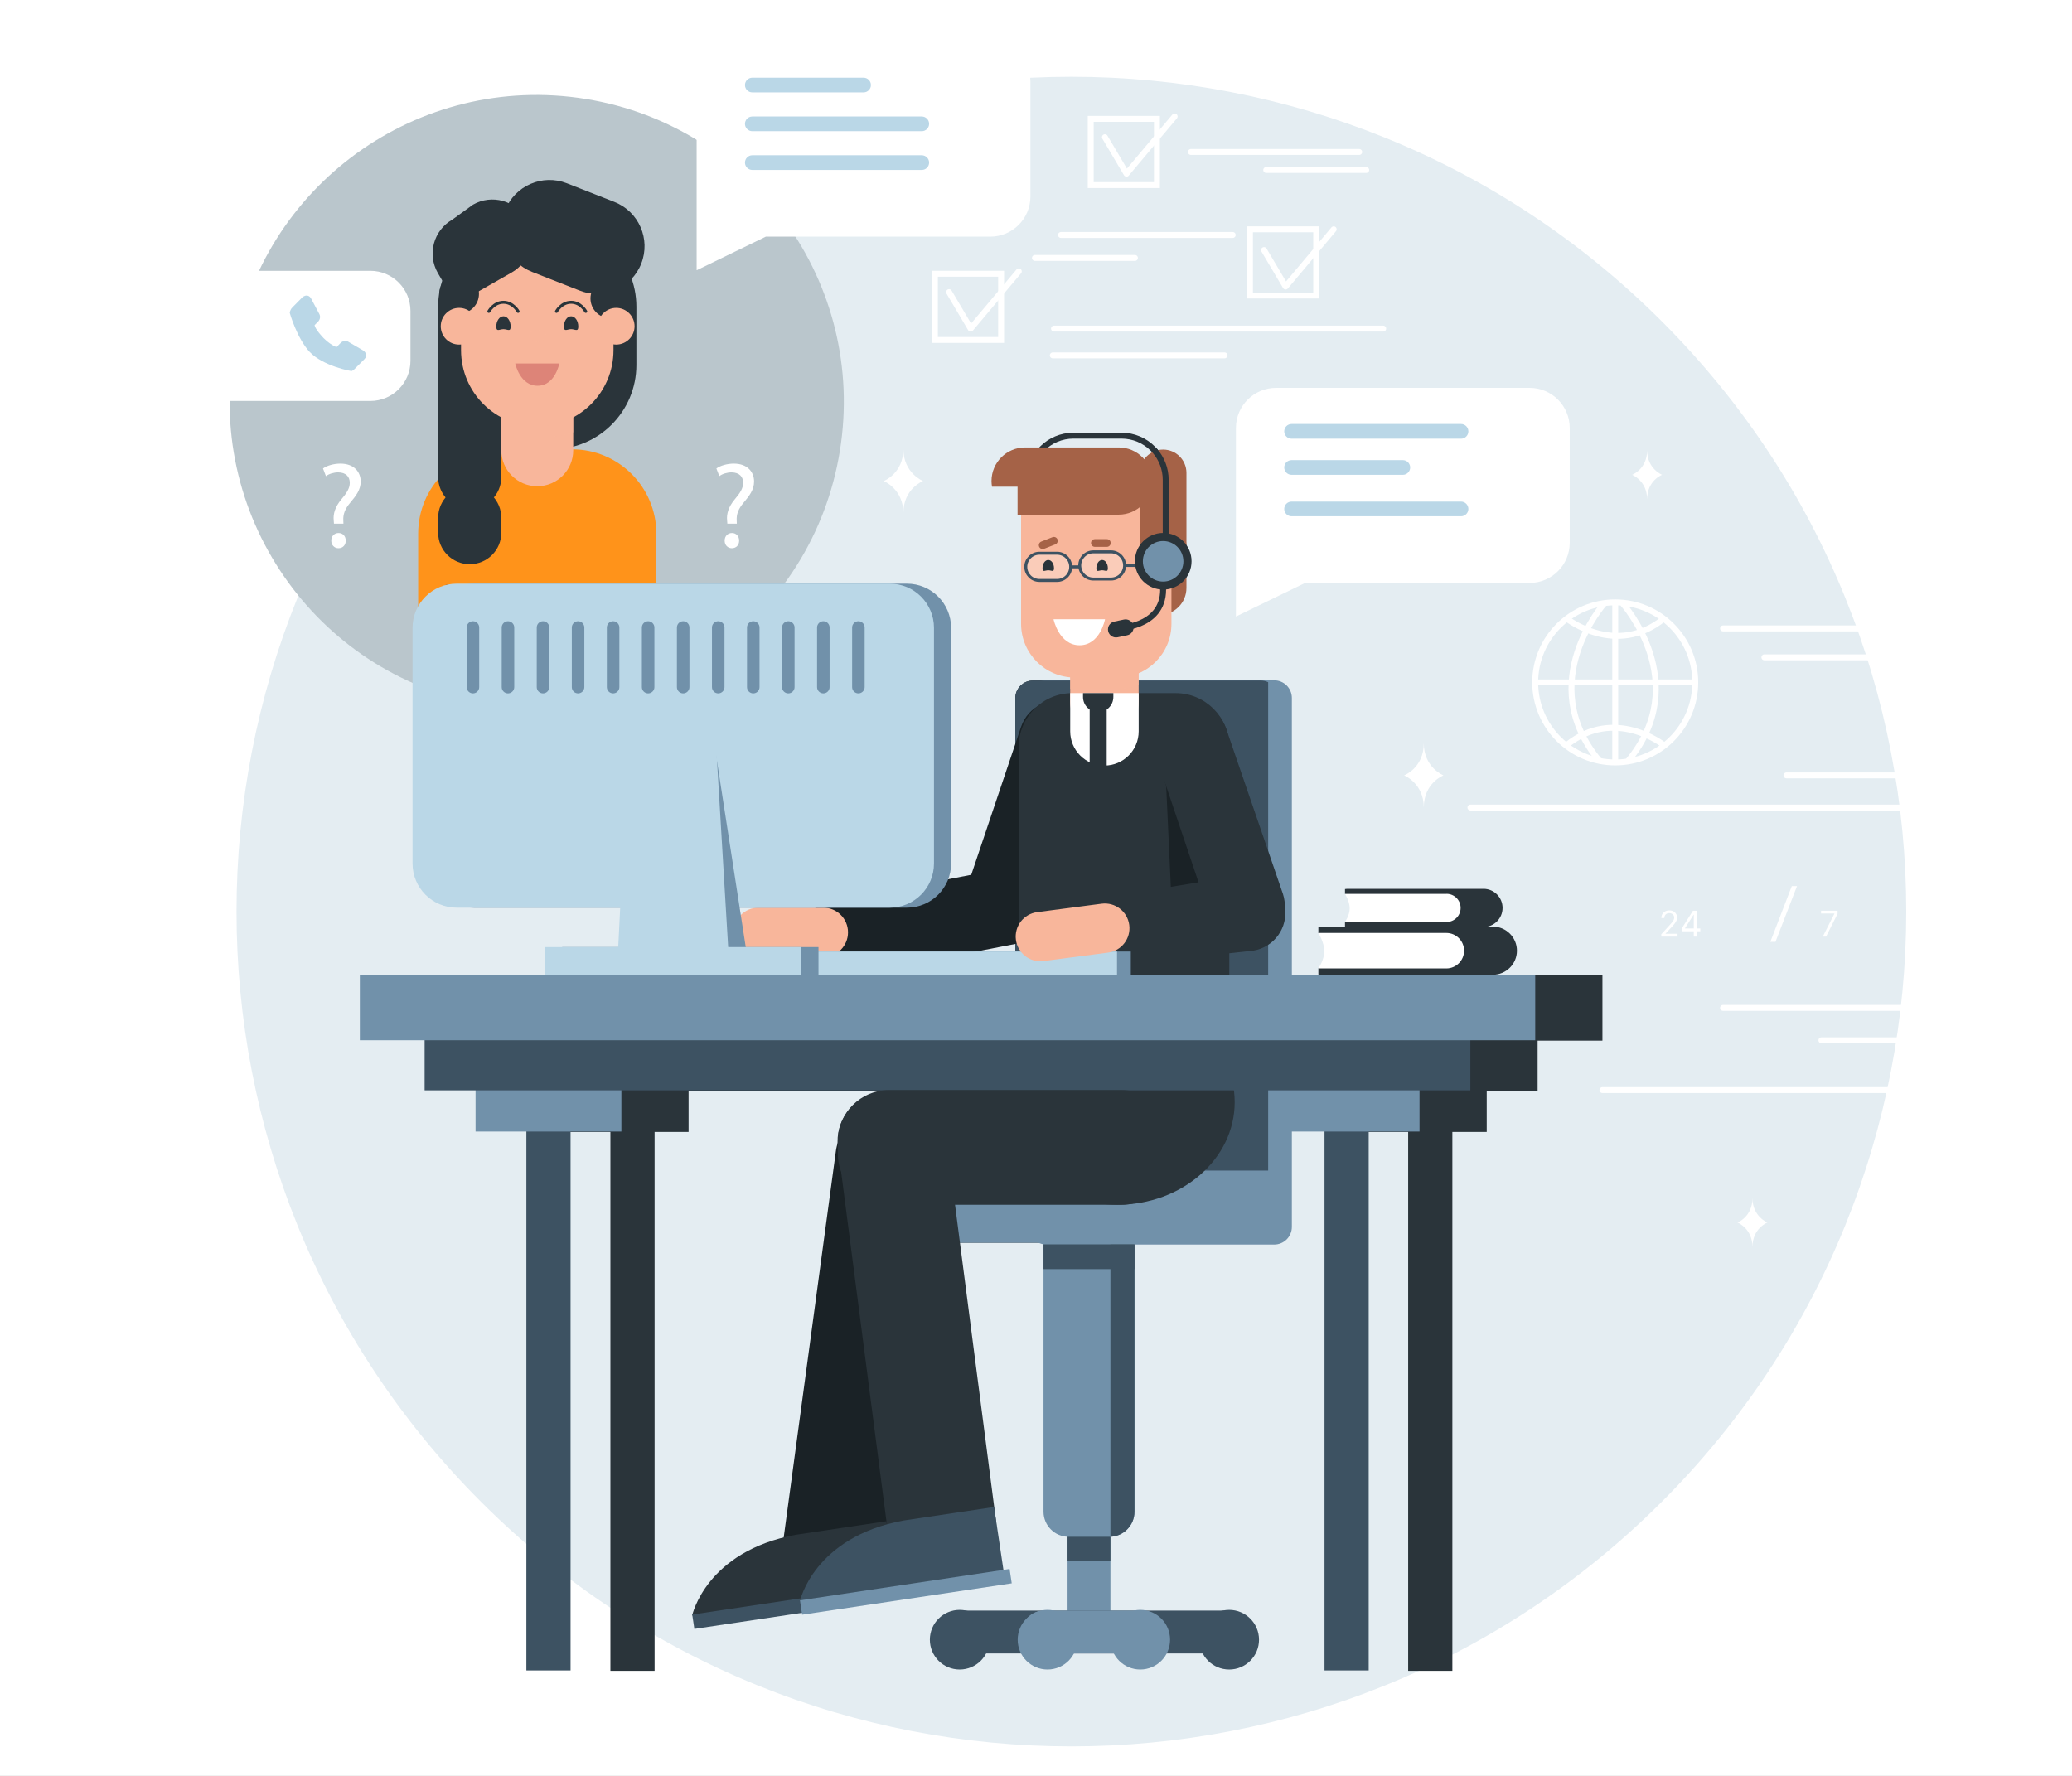 <svg width="700" height="600" viewBox="0 0 700 600" fill="none" xmlns="http://www.w3.org/2000/svg">
<rect x="0" y="0" width="700" height="600" fill="#808080" stroke="none"/>
<g clip-path="url(#clip0_22_13456)">
<rect width="700" height="600" fill="white"/>
<path d="M561.392 507.417C671.539 397.27 671.539 218.687 561.392 108.54C451.246 -1.606 272.663 -1.606 162.516 108.54C52.37 218.687 52.37 397.27 162.516 507.417C272.663 617.563 451.246 617.563 561.392 507.417Z" fill="#E4EDF2"/>
<path d="M283.735 152.373C292.875 95.816 254.436 42.558 197.879 33.418C141.322 24.278 88.064 62.717 78.924 119.274C69.784 175.831 108.223 229.089 164.78 238.229C221.337 247.369 274.595 208.93 283.735 152.373Z" fill="#BAC6CC"/>
<mask id="mask0_22_13456" style="mask-type:luminance" maskUnits="userSpaceOnUse" x="77" y="32" width="209" height="233">
<path d="M181.343 32.105C124.73 32.105 78.735 77.464 77.664 133.819L77.609 133.765C77.609 134.212 77.623 134.646 77.623 135.094C77.623 135.351 77.609 135.595 77.609 135.839C77.609 143.447 78.45 150.864 80.01 157.996C92.132 219.911 146.169 264.32 146.169 264.32L141.084 231.465C153.464 236.685 167.065 239.573 181.357 239.573C238.648 239.573 285.091 193.13 285.091 135.839C285.091 78.549 238.648 32.105 181.357 32.105H181.343Z" fill="white"/>
</mask>
<g mask="url(#mask0_22_13456)">
<path d="M193.249 151.801H169.763C154.029 151.801 141.274 164.556 141.274 180.29V229.622C141.274 245.356 154.029 258.111 169.763 258.111H193.249C208.983 258.111 221.739 245.356 221.739 229.622V180.29C221.739 164.556 208.983 151.801 193.249 151.801Z" fill="#FF931A"/>
<path d="M169.367 161.184C169.367 167.083 164.594 171.856 158.695 171.856C152.797 171.856 148.024 167.083 148.024 161.184V121.765C148.024 115.867 152.797 111.094 158.695 111.094C164.594 111.094 169.367 115.867 169.367 121.765V161.184Z" fill="#2A343A"/>
<path d="M186.507 75.133H176.513C160.779 75.133 148.024 87.888 148.024 103.622V123.311C148.024 139.046 160.779 151.801 176.513 151.801H186.507C202.241 151.801 214.996 139.046 214.996 123.311V103.622C214.996 87.888 202.241 75.133 186.507 75.133Z" fill="#2A343A"/>
<path d="M193.659 152.125C193.659 158.837 188.221 164.275 181.509 164.275C174.797 164.275 169.36 158.837 169.36 152.125V129.738C169.36 123.025 174.797 117.588 181.509 117.588C188.221 117.588 193.659 123.025 193.659 129.738V152.125Z" fill="#F8B69B"/>
<g style="mix-blend-mode:multiply" opacity="0.7">
<path d="M181.509 117.588C174.797 117.588 169.36 123.025 169.36 129.738V147.461C169.902 147.501 170.431 147.542 170.987 147.542H186.228C188.859 147.542 191.367 147.013 193.645 146.037V129.738C193.645 123.025 188.208 117.588 181.496 117.588H181.509Z" fill="#F8B69B"/>
</g>
<path d="M207.259 118.307C207.259 132.531 195.733 144.057 181.508 144.057C167.284 144.057 155.758 132.531 155.758 118.307V92.963C155.758 78.739 167.284 67.213 181.508 67.213C195.733 67.213 207.259 78.739 207.259 92.963V118.307Z" fill="#F8B69B"/>
<path d="M174.063 122.809H188.952C188.952 122.809 187.568 130.334 181.602 130.334C175.636 130.334 174.063 122.809 174.063 122.809Z" fill="#DD8478"/>
<g style="mix-blend-mode:multiply" opacity="0.7">
<path d="M184.382 113.466C184.382 114.551 183.094 115.432 181.508 115.432C179.921 115.432 178.633 114.551 178.633 113.466C178.633 112.381 179.921 111.5 181.508 111.5C183.094 111.5 184.382 112.381 184.382 113.466Z" fill="#F8B69B"/>
</g>
<path d="M172.519 110.333C172.519 112.245 171.434 111.214 170.091 111.214C168.749 111.214 167.664 112.245 167.664 110.333C167.664 108.421 168.749 106.861 170.091 106.861C171.434 106.861 172.519 108.407 172.519 110.333Z" fill="#2A343A"/>
<path d="M195.37 110.333C195.37 112.245 194.285 111.214 192.943 111.214C191.601 111.214 190.516 112.245 190.516 110.333C190.516 108.421 191.601 106.861 192.943 106.861C194.285 106.861 195.37 108.407 195.37 110.333Z" fill="#2A343A"/>
<path d="M175.04 105.221C175.04 105.221 173.358 102.129 170.09 102.129C166.822 102.129 165.141 105.221 165.141 105.221" stroke="#2A343A" stroke-miterlimit="10" stroke-linecap="round"/>
<path d="M197.891 105.221C197.891 105.221 196.21 102.129 192.942 102.129C189.674 102.129 187.992 105.221 187.992 105.221" stroke="#2A343A" stroke-miterlimit="10" stroke-linecap="round"/>
<path d="M214.364 86.685C214.364 93.641 208.723 99.282 201.754 99.282C194.784 99.282 189.156 93.641 189.156 86.685C189.156 79.729 194.797 74.074 201.754 74.074C208.71 74.074 214.364 79.715 214.364 86.685Z" fill="#2A343A"/>
<path d="M212.909 100.827C212.909 104.529 209.899 107.54 206.197 107.54C202.495 107.54 199.485 104.529 199.485 100.827C199.485 97.126 202.495 94.115 206.197 94.115C209.899 94.115 212.909 97.126 212.909 100.827Z" fill="#2A343A"/>
<path d="M161.815 99.282C161.815 102.984 158.805 105.995 155.103 105.995C151.401 105.995 148.391 102.984 148.391 99.282C148.391 95.581 151.401 92.57 155.103 92.57C158.805 92.57 161.815 95.581 161.815 99.282Z" fill="#2A343A"/>
<path d="M214.378 110.224C214.378 113.641 211.599 116.421 208.181 116.421C204.764 116.421 201.985 113.641 201.985 110.224C201.985 106.807 204.764 104.027 208.181 104.027C211.599 104.027 214.378 106.807 214.378 110.224Z" fill="#F8B69B"/>
<path d="M161.3 110.224C161.3 113.641 158.52 116.421 155.103 116.421C151.686 116.421 148.906 113.641 148.906 110.224C148.906 106.807 151.686 104.027 155.103 104.027C158.52 104.027 161.3 106.807 161.3 110.224Z" fill="#F8B69B"/>
<path d="M216.637 89.072C213.383 97.343 204.053 101.411 195.782 98.157L179.754 91.865C171.482 88.624 167.414 79.281 170.669 71.01C173.91 62.738 183.252 58.67 191.524 61.924L207.552 68.216C215.824 71.457 219.892 80.8 216.637 89.072Z" fill="#2A343A"/>
<path d="M177.801 74.074C181.408 80.406 179.198 88.461 172.866 92.068L160.594 99.065C154.261 102.672 151.495 98.522 147.888 92.19C144.281 85.857 146.491 77.803 152.824 74.196L159.807 69.138C166.14 65.531 174.194 67.741 177.801 74.074Z" fill="#2A343A"/>
<path d="M169.367 179.951C169.367 185.849 164.594 190.622 158.695 190.622C152.797 190.622 148.024 185.849 148.024 179.951V174.947C148.024 169.049 152.797 164.275 158.695 164.275C164.594 164.275 169.367 169.049 169.367 174.947V179.951Z" fill="#2A343A"/>
<path d="M151.211 198.379V262.477" stroke="#C46D16" stroke-width="2" stroke-miterlimit="10" stroke-linecap="round"/>
<path d="M211.391 198.379V262.477" stroke="#C46D16" stroke-width="2" stroke-miterlimit="10" stroke-linecap="round"/>
</g>
<path d="M221.148 376.473H206.219V564.509H221.148V376.473Z" fill="#2A343A"/>
<path d="M490.664 376.473H475.734V564.509H490.664V376.473Z" fill="#2A343A"/>
<path d="M232.631 360.799H183.367V382.441H232.631V360.799Z" fill="#2A343A"/>
<path d="M502.271 360.799H453.008V382.441H502.271V360.799Z" fill="#2A343A"/>
<path d="M519.464 346.371H166.172V368.515H519.464V346.371Z" fill="#2A343A"/>
<path d="M541.365 329.447H144.273V351.591H541.365V329.447Z" fill="#2A343A"/>
<path d="M348.974 229.918H425.927C429.222 229.918 431.894 232.589 431.894 235.884V407.066C431.894 410.361 429.222 413.032 425.927 413.032H348.974C345.679 413.032 343.008 410.361 343.008 407.066V235.884C343.008 232.589 345.679 229.918 348.974 229.918Z" fill="#2A343A"/>
<path d="M303.755 395.498H425.931C429.226 395.498 431.897 398.169 431.897 401.464V413.913C431.897 417.208 429.226 419.879 425.931 419.879H303.755C300.46 419.879 297.789 417.208 297.789 413.913V401.478C297.789 398.183 300.46 395.512 303.755 395.512V395.498Z" fill="#2A343A"/>
<path d="M375.146 548.74C375.146 552.741 371.905 555.981 367.905 555.981C363.905 555.981 360.664 552.741 360.664 548.74V494.69C360.664 490.69 363.905 487.449 367.905 487.449C371.905 487.449 375.146 490.69 375.146 494.69V548.74Z" fill="#7191AA"/>
<path d="M323.929 558.64C319.928 558.64 316.688 555.399 316.688 551.399C316.688 547.399 319.928 544.158 323.929 544.158H415.214C419.215 544.158 422.455 547.399 422.455 551.399C422.455 555.399 419.215 558.64 415.214 558.64H323.929Z" fill="#3D5262"/>
<path d="M334.291 553.989C334.291 559.549 329.775 564.064 324.216 564.064C318.656 564.064 314.141 559.549 314.141 553.989C314.141 548.43 318.656 543.914 324.216 543.914C329.775 543.914 334.291 548.43 334.291 553.989Z" fill="#3D5262"/>
<path d="M363.963 553.989C363.963 559.549 359.447 564.064 353.888 564.064C348.328 564.064 343.812 559.549 343.812 553.989C343.812 548.43 348.328 543.914 353.888 543.914C359.447 543.914 363.963 548.43 363.963 553.989Z" fill="#7191AA"/>
<path d="M395.299 553.989C395.299 559.549 390.783 564.064 385.224 564.064C379.664 564.064 375.148 559.549 375.148 553.989C375.148 548.43 379.664 543.914 385.224 543.914C390.783 543.914 395.299 548.43 395.299 553.989Z" fill="#7191AA"/>
<path d="M425.345 553.989C425.345 559.549 420.83 564.064 415.27 564.064C409.711 564.064 405.195 559.549 405.195 553.989C405.195 548.43 409.711 543.914 415.27 543.914C420.83 543.914 425.345 548.43 425.345 553.989Z" fill="#3D5262"/>
<path d="M352.6 558.64C348.6 558.64 345.359 555.399 345.359 551.399C345.359 547.399 348.6 544.158 352.6 544.158H382.161C386.161 544.158 389.402 547.399 389.402 551.399C389.402 555.399 386.161 558.64 382.161 558.64H352.6Z" fill="#7191AA"/>
<path d="M361.014 407.039H374.791C379.469 407.039 383.266 410.836 383.266 415.514V510.746C383.266 515.424 379.469 519.221 374.791 519.221H361.014C356.336 519.221 352.539 515.424 352.539 510.746V415.514C352.539 410.836 356.336 407.039 361.014 407.039Z" fill="#7191AA"/>
<path d="M375.148 407.066V519.221C379.664 519.031 383.271 515.329 383.271 510.76V415.528C383.271 410.972 379.664 407.256 375.148 407.066Z" fill="#3D5262"/>
<path d="M375.146 519.221H360.664V527.316H375.146V519.221Z" fill="#3D5262"/>
<path d="M293.787 395.498H415.962C419.257 395.498 421.929 398.169 421.929 401.464V413.913C421.929 417.208 419.257 419.879 415.962 419.879H293.787C290.492 419.879 287.82 417.208 287.82 413.913V401.464C287.82 398.169 290.492 395.498 293.787 395.498Z" fill="#7191AA"/>
<path d="M353.521 229.85H430.474C433.769 229.85 436.44 232.521 436.44 235.816V414.523C436.44 417.818 433.769 420.49 430.474 420.49H353.521C350.226 420.49 347.555 417.818 347.555 414.523V235.816C347.555 232.521 350.226 229.85 353.521 229.85Z" fill="#7191AA"/>
<path d="M428.436 395.499V230.488C427.676 230.135 426.822 229.918 425.927 229.918H348.974C345.679 229.918 343.008 232.589 343.008 235.884V395.486H428.436V395.499Z" fill="#3D5262"/>
<path d="M383.266 420.422H352.539V428.788H383.266V420.422Z" fill="#3D5262"/>
<path d="M325.979 301.936C323.715 308.675 327.335 315.984 334.075 318.262C340.814 320.526 348.123 316.906 350.401 310.167L369.385 253.77C371.649 247.031 368.029 239.722 361.29 237.444C354.55 235.18 347.241 238.8 344.963 245.54L325.979 301.936Z" fill="#1A2226"/>
<path d="M280.17 304.85C273.186 306.206 268.617 312.959 269.973 319.942C271.329 326.926 278.082 331.495 285.078 330.139L343.495 318.83C350.478 317.474 355.048 310.721 353.692 303.724C352.336 296.741 345.583 292.171 338.6 293.527L280.183 304.836L280.17 304.85Z" fill="#1A2226"/>
<path d="M362.292 234.176H397.168C407.175 234.176 415.311 242.298 415.311 252.319V367.05C415.311 377.057 407.189 385.194 397.168 385.194H362.292C352.284 385.194 344.148 377.071 344.148 367.05V252.319C344.148 242.312 352.271 234.176 362.292 234.176Z" fill="#2A343A"/>
<path d="M417.127 372.366C417.127 391.513 399.377 407.039 377.478 407.039C355.578 407.039 337.828 391.513 337.828 372.366C337.828 353.22 355.578 337.693 377.478 337.693C399.377 337.693 417.127 353.22 417.127 372.366Z" fill="#2A343A"/>
<path d="M192.758 376.338H177.828V564.374H192.758V376.338Z" fill="#3D5262"/>
<path d="M462.398 376.338H447.469V564.374H462.398V376.338Z" fill="#3D5262"/>
<path d="M209.928 360.664H160.664V382.306H209.928V360.664Z" fill="#7191AA"/>
<path d="M479.568 360.664H430.305V382.306H479.568V360.664Z" fill="#7191AA"/>
<path d="M496.745 346.234H143.453V368.378H496.745V346.234Z" fill="#3D5262"/>
<path d="M518.661 329.312H121.57V351.456H518.661V329.312Z" fill="#7191AA"/>
<path d="M301.121 524.535C299.9 533.606 291.547 539.966 282.489 538.732L278.936 538.257C269.865 537.037 263.505 528.684 264.739 519.626L282.381 388.975C283.601 379.904 291.954 373.544 301.012 374.778L304.565 375.253C313.636 376.473 319.996 384.826 318.762 393.884L301.121 524.535Z" fill="#1A2226"/>
<path d="M336.473 513.701C337.653 522.773 331.253 531.085 322.167 532.265L318.615 532.726C309.543 533.906 301.231 527.505 300.051 518.42L283.101 387.675C281.921 378.603 288.322 370.291 297.407 369.111L300.96 368.65C310.031 367.47 318.343 373.87 319.523 382.956L336.473 513.701Z" fill="#2A343A"/>
<path d="M300.284 368.297H378.959C388.464 368.297 396.18 376.012 396.18 385.518V389.817C396.18 399.322 388.464 407.038 378.959 407.038H300.284C290.778 407.038 283.062 399.322 283.062 389.817V385.518C283.062 376.012 290.778 368.297 300.284 368.297Z" fill="#2A343A"/>
<path d="M286.492 315.007C286.492 319.618 282.763 323.347 278.152 323.347H256.199C251.588 323.347 247.859 319.618 247.859 315.007C247.859 310.411 251.588 306.668 256.199 306.668H278.152C282.763 306.668 286.492 310.397 286.492 315.007Z" fill="#F8B69B"/>
<path d="M430.66 304.334C432.924 311.073 429.304 318.382 422.565 320.66C415.825 322.925 398.455 320.037 396.177 313.284L393.98 265.607C391.702 258.867 392.963 250.975 399.702 248.711L395.35 239.843C402.089 237.578 409.398 241.199 411.676 247.938L430.66 304.334Z" fill="#1A2226"/>
<path d="M433.398 301.934C435.663 308.674 432.042 315.983 425.303 318.261C418.563 320.525 411.255 316.905 408.976 310.165L389.992 253.769C387.714 247.03 391.348 239.721 398.088 237.443C404.827 235.179 412.055 239.681 414.333 246.433L433.398 301.948V301.934Z" fill="#2A343A"/>
<path d="M364.838 327.577C357.814 328.73 351.075 327.211 349.922 320.187C348.769 313.163 353.529 306.532 360.553 305.38L419.268 295.738C426.292 294.586 432.923 299.345 434.075 306.37C435.228 313.394 430.468 320.024 423.444 321.177L364.838 327.577Z" fill="#2A343A"/>
<path d="M382.032 321.488H271.844V329.326H382.032V321.488Z" fill="#7191AA"/>
<path d="M377.368 321.488H267.18V329.326H377.368V321.488Z" fill="#BAD7E7"/>
<path d="M276.518 319.982H189.938V329.312H276.518V319.982Z" fill="#7191AA"/>
<path d="M306.392 197.197H160.094C151.848 197.197 145.164 203.881 145.164 212.127V291.738C145.164 299.983 151.848 306.667 160.094 306.667H306.392C314.638 306.667 321.322 299.983 321.322 291.738V212.127C321.322 203.881 314.638 197.197 306.392 197.197Z" fill="#7191AA"/>
<path d="M300.603 197.197H154.305C146.059 197.197 139.375 203.881 139.375 212.127V291.738C139.375 299.983 146.059 306.667 154.305 306.667H300.603C308.849 306.667 315.533 299.983 315.533 291.738V212.127C315.533 203.881 308.849 197.197 300.603 197.197Z" fill="#BAD7E7"/>
<path d="M252.463 323.345H219.797V237.131L239.377 238.745L252.463 323.345Z" fill="#7191AA"/>
<path d="M246.202 323.346H208.695L213.536 226.311H240.399L246.202 323.346Z" fill="#BAD7E7"/>
<path d="M270.729 319.982H184.148V329.312H270.729V319.982Z" fill="#BAD7E7"/>
<path d="M161.895 232.154C161.895 233.32 160.946 234.27 159.779 234.27C158.613 234.27 157.664 233.32 157.664 232.154V212.004C157.664 210.838 158.613 209.889 159.779 209.889C160.946 209.889 161.895 210.838 161.895 212.004V232.154Z" fill="#7191AA"/>
<path d="M173.731 232.154C173.731 233.32 172.782 234.27 171.615 234.27C170.449 234.27 169.5 233.32 169.5 232.154V212.004C169.5 210.838 170.449 209.889 171.615 209.889C172.782 209.889 173.731 210.838 173.731 212.004V232.154Z" fill="#7191AA"/>
<path d="M185.567 232.154C185.567 233.32 184.617 234.27 183.451 234.27C182.285 234.27 181.336 233.32 181.336 232.154V212.004C181.336 210.838 182.285 209.889 183.451 209.889C184.617 209.889 185.567 210.838 185.567 212.004V232.154Z" fill="#7191AA"/>
<path d="M197.41 232.154C197.41 233.32 196.461 234.27 195.295 234.27C194.129 234.27 193.18 233.32 193.18 232.154V212.004C193.18 210.838 194.129 209.889 195.295 209.889C196.461 209.889 197.41 210.838 197.41 212.004V232.154Z" fill="#7191AA"/>
<path d="M209.246 232.154C209.246 233.32 208.297 234.27 207.131 234.27C205.965 234.27 205.016 233.32 205.016 232.154V212.004C205.016 210.838 205.965 209.889 207.131 209.889C208.297 209.889 209.246 210.838 209.246 212.004V232.154Z" fill="#7191AA"/>
<path d="M221.082 232.154C221.082 233.32 220.133 234.27 218.967 234.27C217.801 234.27 216.852 233.32 216.852 232.154V212.004C216.852 210.838 217.801 209.889 218.967 209.889C220.133 209.889 221.082 210.838 221.082 212.004V232.154Z" fill="#7191AA"/>
<path d="M232.918 232.154C232.918 233.32 231.969 234.27 230.803 234.27C229.637 234.27 228.688 233.32 228.688 232.154V212.004C228.688 210.838 229.637 209.889 230.803 209.889C231.969 209.889 232.918 210.838 232.918 212.004V232.154Z" fill="#7191AA"/>
<path d="M244.762 232.154C244.762 233.32 243.813 234.27 242.647 234.27C241.48 234.27 240.531 233.32 240.531 232.154V212.004C240.531 210.838 241.48 209.889 242.647 209.889C243.813 209.889 244.762 210.838 244.762 212.004V232.154Z" fill="#7191AA"/>
<path d="M256.598 232.154C256.598 233.32 255.649 234.27 254.482 234.27C253.316 234.27 252.367 233.32 252.367 232.154V212.004C252.367 210.838 253.316 209.889 254.482 209.889C255.649 209.889 256.598 210.838 256.598 212.004V232.154Z" fill="#7191AA"/>
<path d="M268.434 232.154C268.434 233.32 267.485 234.27 266.318 234.27C265.152 234.27 264.203 233.32 264.203 232.154V212.004C264.203 210.838 265.152 209.889 266.318 209.889C267.485 209.889 268.434 210.838 268.434 212.004V232.154Z" fill="#7191AA"/>
<path d="M280.27 232.154C280.27 233.32 279.321 234.27 278.154 234.27C276.988 234.27 276.039 233.32 276.039 232.154V212.004C276.039 210.838 276.988 209.889 278.154 209.889C279.321 209.889 280.27 210.838 280.27 212.004V232.154Z" fill="#7191AA"/>
<path d="M292.114 232.154C292.114 233.32 291.164 234.27 289.998 234.27C288.832 234.27 287.883 233.32 287.883 232.154V212.004C287.883 210.838 288.832 209.889 289.998 209.889C291.164 209.889 292.114 210.838 292.114 212.004V232.154Z" fill="#7191AA"/>
<path d="M381.505 312.512C382.102 317.082 378.888 321.258 374.319 321.855L352.555 324.702C347.985 325.299 343.809 322.085 343.212 317.516C342.615 312.946 345.829 308.769 350.399 308.173L372.163 305.325C376.732 304.729 380.909 307.942 381.505 312.512Z" fill="#F8B69B"/>
<path d="M302.653 535.547L233.836 545.812C233.836 545.812 238.473 524.116 268.902 518.529C300.212 513.864 275.262 517.58 299.439 513.973L302.653 535.547Z" fill="#2A343A"/>
<path d="M304.681 534.895L233.859 545.492L234.586 550.347L305.408 539.75L304.681 534.895Z" fill="#3D5262"/>
<path d="M362.656 147.188H378.887C387.132 147.188 393.817 153.873 393.817 162.117V186.145C393.817 194.39 387.132 201.075 378.887 201.075H362.656C354.412 201.075 347.727 194.39 347.727 186.145V162.117C347.727 153.873 354.412 147.188 362.656 147.188Z" stroke="#2A343A" stroke-width="2" stroke-miterlimit="10" stroke-linecap="round"/>
<path d="M400.827 198.647C400.827 203.665 396.759 207.733 391.741 207.733C386.724 207.733 382.656 203.665 382.656 198.647V184.64C382.656 179.623 386.724 175.555 391.741 175.555C396.759 175.555 400.827 179.623 400.827 184.64V198.647Z" fill="#A56247"/>
<path d="M384.68 237.131C384.68 243.518 379.5 248.698 373.114 248.698C366.727 248.698 361.547 243.518 361.547 237.131V215.815C361.547 209.428 366.727 204.248 373.114 204.248C379.5 204.248 384.68 209.428 384.68 215.815V237.131Z" fill="#F8B69B"/>
<g style="mix-blend-mode:multiply" opacity="0.7">
<path d="M373.129 204.248C366.742 204.248 361.562 209.428 361.562 215.815V232.697C362.078 232.738 362.58 232.778 363.108 232.778H377.618C380.126 232.778 382.513 232.263 384.682 231.354V215.828C384.682 209.442 379.502 204.262 373.116 204.262L373.129 204.248Z" fill="#F8B69B"/>
</g>
<path d="M363.104 155.73H377.613C387.621 155.73 395.757 163.853 395.757 173.874V210.757C395.757 220.764 387.634 228.9 377.613 228.9H363.104C353.097 228.9 344.961 220.778 344.961 210.757V173.874C344.961 163.866 353.083 155.73 363.104 155.73Z" fill="#F8B69B"/>
<path opacity="0.3" d="M361.721 191.515C361.721 194.064 359.659 196.112 357.124 196.112H351.144C348.608 196.112 346.547 194.051 346.547 191.515C346.547 188.979 348.608 186.918 351.144 186.918H357.124C359.659 186.918 361.721 188.979 361.721 191.515Z" fill="white"/>
<path d="M361.721 191.515C361.721 194.064 359.659 196.112 357.124 196.112H351.144C348.608 196.112 346.547 194.051 346.547 191.515C346.547 188.979 348.608 186.918 351.144 186.918H357.124C359.659 186.918 361.721 188.979 361.721 191.515Z" stroke="#3D5262" stroke-miterlimit="10"/>
<path opacity="0.3" d="M379.934 191.04C379.934 193.589 377.872 195.637 375.337 195.637H369.37C366.835 195.637 364.773 193.576 364.773 191.04C364.773 188.504 366.835 186.443 369.37 186.443H375.337C377.872 186.443 379.934 188.504 379.934 191.04Z" fill="white"/>
<path d="M379.934 191.04C379.934 193.589 377.872 195.637 375.337 195.637H369.37C366.835 195.637 364.773 193.576 364.773 191.04C364.773 188.504 366.835 186.443 369.37 186.443H375.337C377.872 186.443 379.934 188.504 379.934 191.04Z" stroke="#3D5262" stroke-miterlimit="10"/>
<path d="M356.081 191.962C356.081 193.48 355.213 192.667 354.142 192.667C353.071 192.667 352.203 193.494 352.203 191.962C352.203 190.429 353.071 189.195 354.142 189.195C355.213 189.195 356.081 190.429 356.081 191.962Z" fill="#2A343A"/>
<path d="M374.277 191.962C374.277 193.48 373.409 192.667 372.338 192.667C371.266 192.667 370.398 193.494 370.398 191.962C370.398 190.429 371.266 189.195 372.338 189.195C373.409 189.195 374.277 190.429 374.277 191.962Z" fill="#2A343A"/>
<path d="M355.922 209.225H373.319C373.319 209.225 371.692 218.011 364.722 218.011C357.752 218.011 355.922 209.225 355.922 209.225Z" fill="white"/>
<path d="M377.94 151.174H346.318C340.054 151.174 334.969 156.259 334.969 162.524C334.969 163.174 335.037 163.812 335.145 164.436H343.769V173.873H377.94C384.205 173.873 389.29 168.788 389.29 162.524C389.29 156.259 384.205 151.174 377.94 151.174Z" fill="#A56247"/>
<path d="M400.827 184.437C400.827 188.789 397.301 192.315 392.949 192.315C388.596 192.315 385.07 188.789 385.07 184.437V159.771C385.07 155.418 388.596 151.893 392.949 151.893C397.301 151.893 400.827 155.418 400.827 159.771V184.437Z" fill="#A56247"/>
<g style="mix-blend-mode:multiply" opacity="0.7">
<path d="M366.142 201.088C366.142 202.119 364.922 202.959 363.403 202.959C361.884 202.959 360.664 202.119 360.664 201.088C360.664 200.058 361.884 199.217 363.403 199.217C364.922 199.217 366.142 200.058 366.142 201.088Z" fill="#F8B69B"/>
</g>
<path d="M375.244 183.46C375.244 184.179 374.661 184.762 373.942 184.762H369.888C369.169 184.762 368.586 184.179 368.586 183.46C368.586 182.741 369.169 182.158 369.888 182.158H373.942C374.661 182.158 375.244 182.741 375.244 183.46Z" fill="#A56247"/>
<path d="M357.252 182.24C357.509 182.918 357.184 183.664 356.506 183.935L352.736 185.413C352.058 185.671 351.312 185.346 351.041 184.668C350.784 183.99 351.109 183.244 351.787 182.973L355.557 181.494C356.235 181.237 356.98 181.562 357.252 182.227V182.24Z" fill="#A56247"/>
<path d="M361.719 191.516H364.783" stroke="#3D5262" stroke-miterlimit="10"/>
<path d="M380.352 191.041H385.07" stroke="#3D5262" stroke-miterlimit="10"/>
<path d="M392.949 191.637C392.949 201.115 392.949 193.942 392.949 199.203C392.949 212.316 377.016 212.316 377.016 212.316" stroke="#2A343A" stroke-width="2" stroke-miterlimit="10" stroke-linecap="round"/>
<path d="M382.915 211.421C383.227 212.886 382.278 214.337 380.813 214.635L377.586 215.313C376.122 215.625 374.684 214.689 374.372 213.211C374.061 211.747 374.996 210.31 376.474 209.998L379.702 209.32C381.166 209.008 382.617 209.943 382.915 211.421Z" fill="#2A343A"/>
<path d="M390.211 152.381C392.462 154.998 393.818 158.401 393.818 162.117V186.145" stroke="#2A343A" stroke-width="2" stroke-miterlimit="10" stroke-linecap="round"/>
<path d="M402.553 189.63C402.553 194.918 398.268 199.203 392.98 199.203C387.691 199.203 383.406 194.918 383.406 189.63C383.406 184.342 387.691 180.057 392.98 180.057C398.268 180.057 402.553 184.342 402.553 189.63Z" fill="#2A343A"/>
<path d="M399.797 189.645C399.797 193.428 396.733 196.492 392.949 196.492C389.166 196.492 386.102 193.428 386.102 189.645C386.102 185.861 389.166 182.797 392.949 182.797C396.733 182.797 399.797 185.861 399.797 189.645Z" fill="#7191AA"/>
<path d="M516.752 131.039H431.107C423.622 131.039 417.547 137.114 417.547 144.599V183.394V208.304L440.911 196.954H516.752C524.237 196.954 530.312 190.879 530.312 183.394V144.599C530.312 137.114 524.237 131.039 516.752 131.039Z" fill="white"/>
<path d="M496.073 145.737C496.073 147.107 494.961 148.219 493.591 148.219H436.341C434.971 148.219 433.86 147.107 433.86 145.737C433.86 144.368 434.971 143.256 436.341 143.256H493.591C494.961 143.256 496.073 144.368 496.073 145.737Z" fill="#BAD7E7"/>
<path d="M496.073 171.948C496.073 173.318 494.961 174.43 493.591 174.43H436.341C434.971 174.43 433.86 173.318 433.86 171.948C433.86 170.579 434.971 169.467 436.341 169.467H493.591C494.961 169.467 496.073 170.579 496.073 171.948Z" fill="#BAD7E7"/>
<path d="M476.411 157.94C476.411 159.31 475.299 160.422 473.929 160.422H436.341C434.971 160.422 433.86 159.31 433.86 157.94C433.86 156.571 434.971 155.459 436.341 155.459H473.929C475.299 155.459 476.411 156.571 476.411 157.94Z" fill="#BAD7E7"/>
<path d="M334.557 14.043H248.912C241.426 14.043 235.352 20.118 235.352 27.603V66.398V91.308L258.715 79.958H334.557C342.042 79.958 348.117 73.883 348.117 66.398V27.603C348.117 20.118 342.042 14.043 334.557 14.043Z" fill="white"/>
<path d="M313.893 41.841C313.893 43.21 312.781 44.322 311.411 44.322H254.161C252.792 44.322 251.68 43.21 251.68 41.841C251.68 40.471 252.792 39.359 254.161 39.359H311.411C312.781 39.359 313.893 40.471 313.893 41.841Z" fill="#BAD7E7"/>
<path d="M313.893 54.938C313.893 56.308 312.781 57.42 311.411 57.42H254.161C252.792 57.42 251.68 56.308 251.68 54.938C251.68 53.569 252.792 52.457 254.161 52.457H311.411C312.781 52.457 313.893 53.569 313.893 54.938Z" fill="#BAD7E7"/>
<path d="M294.231 28.728C294.231 30.097 293.119 31.209 291.749 31.209H254.161C252.792 31.209 251.68 30.097 251.68 28.728C251.68 27.358 252.792 26.246 254.161 26.246H291.749C293.119 26.246 294.231 27.358 294.231 28.728Z" fill="#BAD7E7"/>
<path d="M339.051 530.732L270.234 540.997C270.234 540.997 274.872 519.301 305.301 513.714C336.611 509.05 311.66 512.765 335.838 509.158L339.051 530.732Z" fill="#3D5262"/>
<path d="M341.08 530.09L270.258 540.688L270.984 545.542L341.806 534.945L341.08 530.09Z" fill="#7191AA"/>
<path d="M361.555 234.176V247.085C361.555 253.472 366.735 258.652 373.121 258.652C379.508 258.652 384.688 253.472 384.688 247.085V234.176H361.568H361.555Z" fill="white"/>
<path d="M365.883 234.176V235.478C365.883 238.312 368.174 240.603 371.008 240.603C373.843 240.603 376.134 238.312 376.134 235.478V234.176H365.896H365.883Z" fill="#2A343A"/>
<path d="M373.882 259.086C373.882 260.672 372.594 261.961 371.008 261.961C369.421 261.961 368.133 260.672 368.133 259.086V238.285C368.133 236.698 369.421 235.41 371.008 235.41C372.594 235.41 373.882 236.698 373.882 238.285V259.086Z" fill="#2A343A"/>
<path d="M504.344 313.08H446.239C445.954 313.08 445.683 313.134 445.398 313.161V315.25L457.386 320.755L445.398 327.155V329.243C445.683 329.271 445.954 329.325 446.239 329.325H504.344C508.832 329.325 512.48 325.691 512.48 321.202C512.48 316.714 508.846 313.066 504.344 313.066V313.08Z" fill="#2A343A"/>
<path d="M488.628 315.209H445.792C445.656 315.209 445.521 315.236 445.398 315.25C445.398 315.25 447.392 318.301 447.392 321.365C447.392 324.43 445.398 327.155 445.398 327.155C445.534 327.155 445.656 327.196 445.792 327.196H488.628C491.936 327.196 494.621 324.511 494.621 321.203C494.621 317.894 491.936 315.209 488.628 315.209Z" fill="white"/>
<path d="M501.173 300.307H455.055C454.825 300.307 454.608 300.347 454.391 300.374V302.029L463.896 306.395L454.391 311.48V313.134C454.608 313.161 454.825 313.202 455.055 313.202H501.173C504.739 313.202 507.627 310.314 507.627 306.748C507.627 303.181 504.739 300.293 501.173 300.293V300.307Z" fill="#2A343A"/>
<path d="M488.697 302.002H454.703C454.594 302.002 454.499 302.029 454.391 302.029C454.391 302.029 455.977 304.443 455.977 306.883C455.977 309.324 454.391 311.48 454.391 311.48C454.499 311.48 454.594 311.507 454.703 311.507H488.697C491.328 311.507 493.457 309.378 493.457 306.748C493.457 304.117 491.328 301.988 488.697 301.988V302.002Z" fill="white"/>
<path d="M125.113 91.496H34.708C27.22 91.496 21.148 97.567 21.148 105.056V121.911C21.148 129.4 27.22 135.471 34.708 135.471H125.113C132.602 135.471 138.673 129.4 138.673 121.911V105.056C138.673 97.567 132.602 91.496 125.113 91.496Z" fill="white"/>
<path d="M561.239 316.43V315.663L564.12 312.509C564.458 312.14 564.737 311.819 564.955 311.546C565.174 311.271 565.336 311.012 565.441 310.771C565.549 310.526 565.603 310.271 565.603 310.004C565.603 309.697 565.529 309.431 565.381 309.207C565.237 308.982 565.038 308.809 564.785 308.687C564.532 308.565 564.248 308.504 563.933 308.504C563.597 308.504 563.305 308.573 563.055 308.712C562.808 308.849 562.616 309.04 562.479 309.288C562.346 309.535 562.279 309.825 562.279 310.157H561.273C561.273 309.646 561.391 309.197 561.627 308.81C561.863 308.424 562.184 308.123 562.59 307.907C562.999 307.691 563.458 307.583 563.967 307.583C564.478 307.583 564.931 307.691 565.326 307.907C565.721 308.123 566.031 308.414 566.255 308.781C566.479 309.147 566.592 309.555 566.592 310.004C566.592 310.325 566.533 310.638 566.417 310.945C566.303 311.249 566.104 311.589 565.82 311.964C565.539 312.336 565.148 312.79 564.648 313.327L562.688 315.424V315.492H566.745V316.43H561.239ZM568.113 314.64V313.771L571.948 307.702H572.579V309.049H572.153L569.255 313.634V313.702H574.42V314.64H568.113ZM572.221 316.43V314.376V313.971V307.702H573.227V316.43H572.221Z" fill="white"/>
<path d="M598.086 318.206L605.341 299.371H607.103L599.822 318.206H598.086Z" fill="white"/>
<path d="M615.817 316.43L619.72 308.708V308.64H615.22V307.702H620.811V308.691L616.925 316.43H615.817Z" fill="white"/>
<path d="M311.836 162.524C311.836 162.524 305.191 159.866 305.191 151.662C305.191 159.988 298.547 162.524 298.547 162.524C298.547 162.524 305.191 165.181 305.191 173.385C305.191 165.059 311.836 162.524 311.836 162.524Z" fill="white"/>
<path d="M487.656 261.973C487.656 261.973 481.012 259.315 481.012 251.111C481.012 259.437 474.367 261.973 474.367 261.973C474.367 261.973 481.012 264.631 481.012 272.834C481.012 264.509 487.656 261.973 487.656 261.973Z" fill="white"/>
<path d="M597.108 413.045C597.108 413.045 592.05 411.025 592.05 404.773C592.05 411.12 586.992 413.045 586.992 413.045C586.992 413.045 592.05 415.065 592.05 421.317C592.05 414.971 597.108 413.045 597.108 413.045Z" fill="white"/>
<path d="M561.514 160.422C561.514 160.422 556.456 158.402 556.456 152.15C556.456 158.496 551.398 160.422 551.398 160.422C551.398 160.422 556.456 162.442 556.456 168.694C556.456 162.348 561.514 160.422 561.514 160.422Z" fill="white"/>
<path d="M112.827 176.924L112.746 175.853C112.502 173.643 113.234 171.216 115.295 168.748C117.139 166.578 118.17 164.965 118.17 163.12C118.17 161.032 116.854 159.635 114.264 159.595C112.786 159.595 111.146 160.083 110.115 160.869L109.125 158.279C110.481 157.29 112.813 156.639 114.997 156.639C119.716 156.639 121.858 159.554 121.858 162.673C121.858 165.466 120.299 167.473 118.332 169.819C116.529 171.948 115.864 173.765 115.987 175.853L116.027 176.924H112.827ZM111.919 182.674C111.919 181.155 112.949 180.084 114.386 180.084C115.824 180.084 116.814 181.155 116.814 182.674C116.814 184.111 115.864 185.223 114.346 185.223C112.908 185.223 111.919 184.111 111.919 182.674Z" fill="white"/>
<path d="M245.725 176.924L245.644 175.853C245.4 173.643 246.132 171.216 248.193 168.748C250.037 166.578 251.068 164.965 251.068 163.12C251.068 161.032 249.753 159.635 247.163 159.595C245.685 159.595 244.044 160.083 243.013 160.869L242.023 158.279C243.379 157.29 245.712 156.639 247.895 156.639C252.614 156.639 254.756 159.554 254.756 162.673C254.756 165.466 253.197 167.473 251.231 169.819C249.427 171.948 248.763 173.765 248.885 175.853L248.925 176.924H245.725ZM244.817 182.674C244.817 181.155 245.847 180.084 247.285 180.084C248.722 180.084 249.712 181.155 249.712 182.674C249.712 184.111 248.763 185.223 247.244 185.223C245.807 185.223 244.817 184.111 244.817 182.674Z" fill="white"/>
<path d="M104.663 118.956C100.31 114.333 97.883 105.708 97.883 105.708C97.924 105.329 98.032 105.003 98.195 104.678C98.357 104.325 98.574 104.041 98.818 103.824L102.195 100.406C103.402 99.444 104.595 99.823 105.137 100.922L107.89 106.115C108.121 106.536 108.175 106.997 108.093 107.458C108.012 107.919 107.809 108.312 107.483 108.651L106.276 109.858C106.317 110.17 106.466 110.549 106.737 110.983C107.063 111.526 107.402 112.014 107.782 112.475C108.27 113.071 108.785 113.668 109.327 114.238C110.087 114.983 110.765 115.566 111.348 115.96C111.945 116.367 112.433 116.678 112.826 116.882C113.151 117.058 113.463 117.194 113.707 117.261L115.104 115.838C115.348 115.58 115.823 115.214 116.636 115.214C117.016 115.214 117.355 115.295 117.613 115.417L117.762 115.526L122.738 118.428C122.996 118.617 123.159 118.794 123.308 118.97C123.484 119.187 123.593 119.445 123.647 119.743C123.728 120.123 123.728 120.733 123.118 121.343L119.701 124.76C119.484 124.977 119.213 125.167 118.887 125.33C118.562 125.492 109.016 123.567 104.663 118.943V118.956Z" fill="#BAD7E7"/>
<path d="M545.687 257.593C560.62 257.593 572.726 245.487 572.726 230.554C572.726 215.621 560.62 203.516 545.687 203.516C530.754 203.516 518.648 215.621 518.648 230.554C518.648 245.487 530.754 257.593 545.687 257.593Z" stroke="white" stroke-width="2" stroke-miterlimit="10"/>
<path d="M545.688 203.516V257.593" stroke="white" stroke-width="2" stroke-miterlimit="10"/>
<path d="M518.664 230.555H572.714" stroke="white" stroke-width="2" stroke-miterlimit="10"/>
<path d="M529.336 209.035C529.336 209.035 545.893 222.107 562.056 209.035" stroke="white" stroke-width="2" stroke-miterlimit="10"/>
<path d="M562.056 251.694C562.056 251.694 545.499 238.623 529.336 251.694" stroke="white" stroke-width="2" stroke-miterlimit="10"/>
<path d="M542.081 203.773C542.081 203.773 518.121 230.432 540.345 257.064" stroke="white" stroke-width="2" stroke-miterlimit="10"/>
<path d="M548.211 203.908C548.211 203.908 572.171 230.567 549.947 257.199" stroke="white" stroke-width="2" stroke-miterlimit="10"/>
<path d="M338.218 92.488H315.844V114.862H338.218V92.488Z" stroke="white" stroke-width="2" stroke-miterlimit="10"/>
<path d="M320.633 98.698L327.928 111.024L344.187 91.688" stroke="white" stroke-width="2" stroke-linecap="round" stroke-linejoin="round"/>
<path d="M444.663 77.477H422.289V99.851H444.663V77.477Z" stroke="white" stroke-width="2" stroke-miterlimit="10"/>
<path d="M427.031 84.487L434.327 96.813L450.571 77.477" stroke="white" stroke-width="2" stroke-linecap="round" stroke-linejoin="round"/>
<path d="M390.858 40.16H368.484V62.534H390.858V40.16Z" stroke="white" stroke-width="2" stroke-miterlimit="10"/>
<path d="M373.281 46.356L380.577 58.682L396.835 39.346" stroke="white" stroke-width="2" stroke-linecap="round" stroke-linejoin="round"/>
<path d="M356.078 111.023H467.297" stroke="white" stroke-width="2" stroke-linecap="round" stroke-linejoin="round"/>
<path d="M582.109 212.316H654.018" stroke="white" stroke-width="2" stroke-linecap="round" stroke-linejoin="round"/>
<path d="M496.766 272.836H651.309" stroke="white" stroke-width="2" stroke-linecap="round" stroke-linejoin="round"/>
<path d="M582.109 340.527H659.374" stroke="white" stroke-width="2" stroke-linecap="round" stroke-linejoin="round"/>
<path d="M596.078 222.08H667.987" stroke="white" stroke-width="2" stroke-linecap="round" stroke-linejoin="round"/>
<path d="M603.539 261.973H675.448" stroke="white" stroke-width="2" stroke-linecap="round" stroke-linejoin="round"/>
<path d="M615.344 351.469H672.079" stroke="white" stroke-width="2" stroke-linecap="round" stroke-linejoin="round"/>
<path d="M541.367 368.297H651.312" stroke="white" stroke-width="2" stroke-linecap="round" stroke-linejoin="round"/>
<path d="M355.672 120.068H413.695" stroke="white" stroke-width="2" stroke-linecap="round" stroke-linejoin="round"/>
<path d="M349.641 87.144H383.419" stroke="white" stroke-width="2" stroke-linecap="round" stroke-linejoin="round"/>
<path d="M427.781 57.434H461.559" stroke="white" stroke-width="2" stroke-linecap="round" stroke-linejoin="round"/>
<path d="M358.438 79.389H416.461" stroke="white" stroke-width="2" stroke-linecap="round" stroke-linejoin="round"/>
<path d="M402.336 51.346H459.193" stroke="white" stroke-width="2" stroke-linecap="round" stroke-linejoin="round"/>
</g>
<defs>
<clipPath id="clip0_22_13456">
<rect width="700" height="600" fill="white"/>
</clipPath>
</defs>
</svg>
